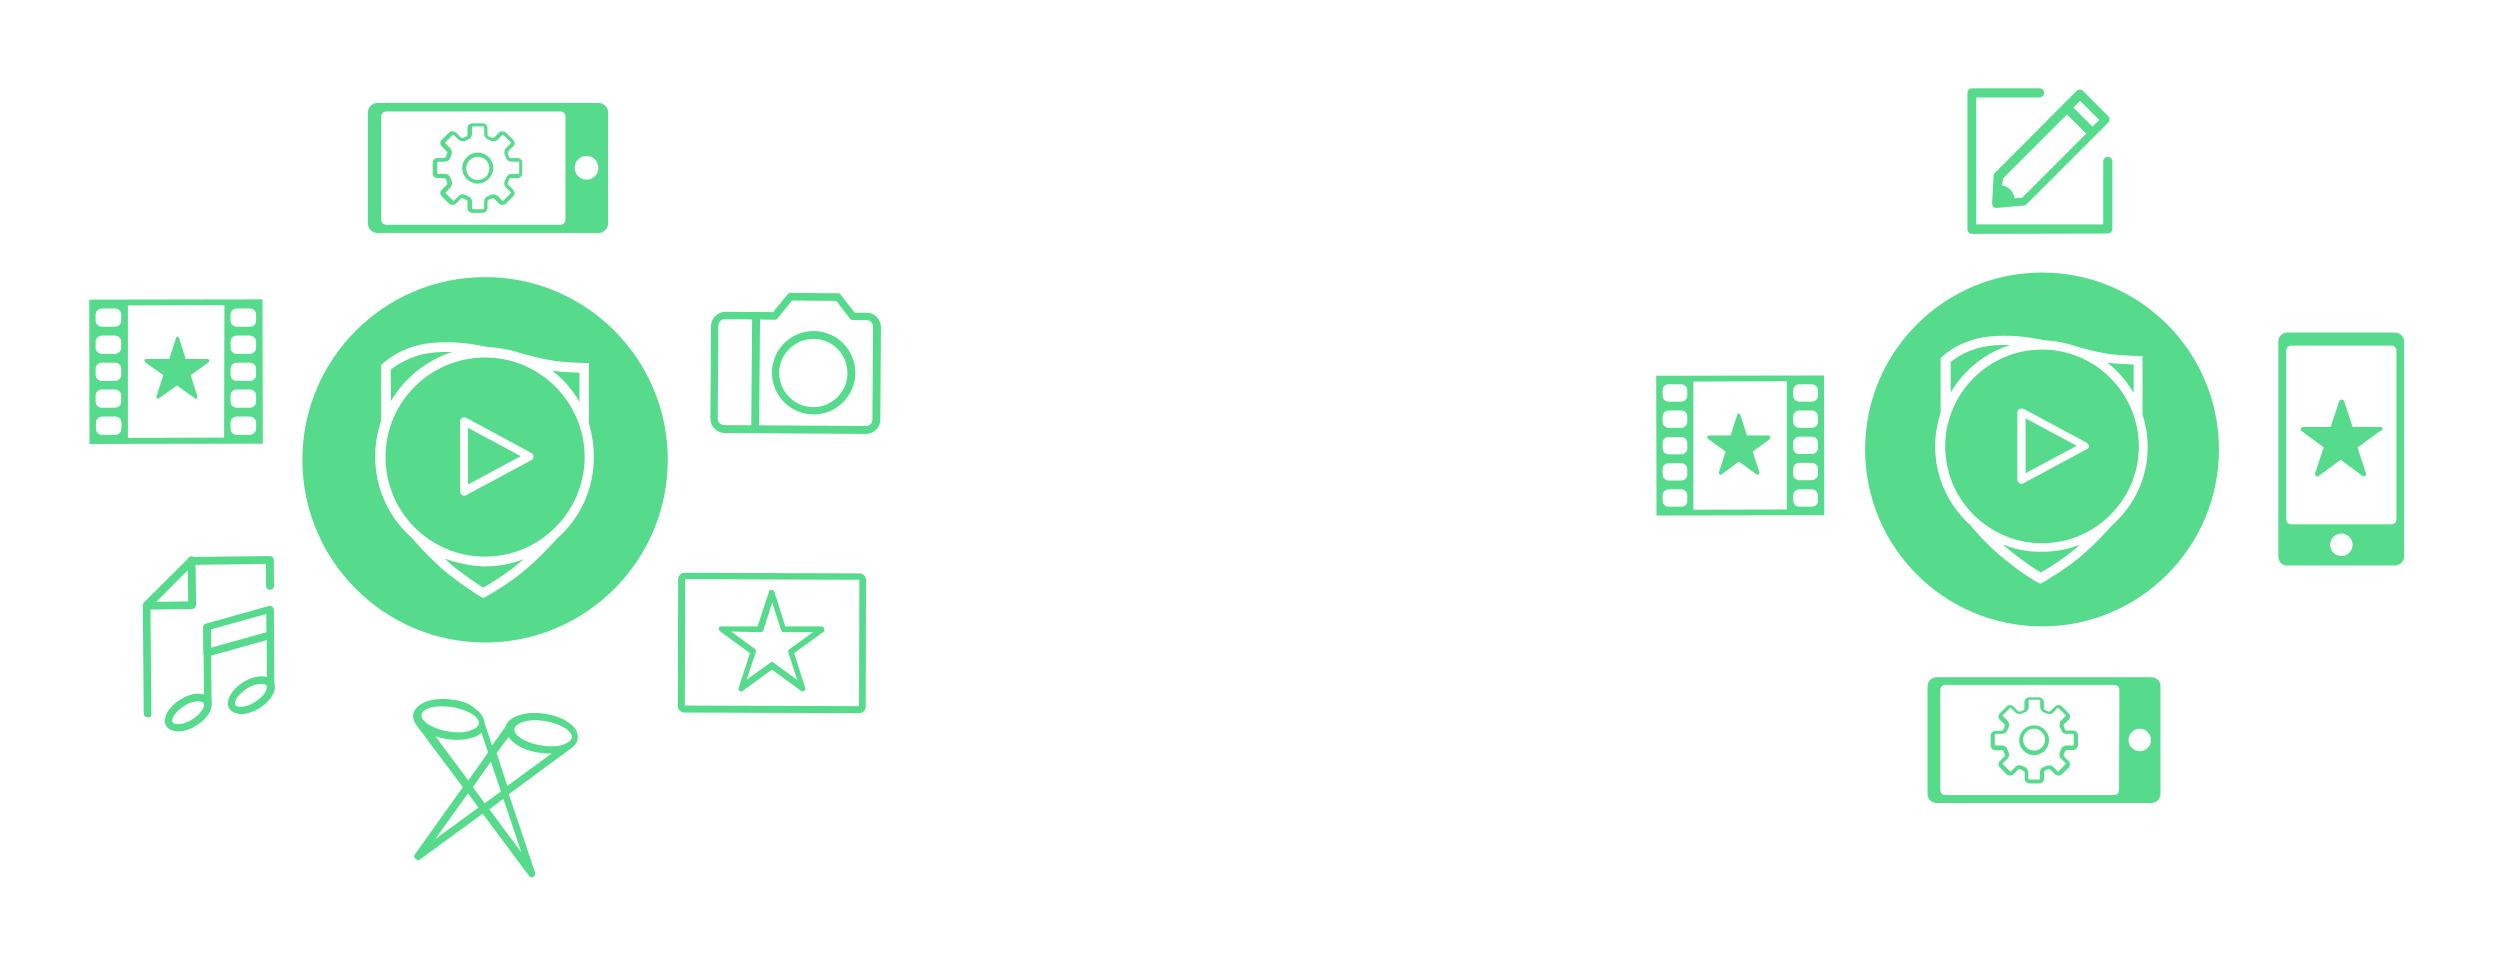<?xml version="1.0" encoding="utf-8"?>
<!-- Generator: Adobe Illustrator 23.0.2, SVG Export Plug-In . SVG Version: 6.00 Build 0)  -->
<svg version="1.1" id="Illustration" xmlns="http://www.w3.org/2000/svg" xmlns:xlink="http://www.w3.org/1999/xlink" x="0px"
	 y="0px" width="821px" height="315px" viewBox="0 0 821 315" style="enable-background:new 0 0 821 315;" xml:space="preserve">
<style type="text/css">
	.st0{fill:none;}
	.st1{fill:#56DB8C;}
</style>
<path class="st0" d="M-1798.7,69.7h4.3c1.2,0,2.1-1,2.1-2.1v-2.1c0-1.2-1-2.1-2.1-2.1h-4.3c-1.2,0-2.1,1-2.1,2.1v2.1
	C-1800.8,68.7-1799.8,69.7-1798.7,69.7z"/>
<path class="st0" d="M-1794.4,70.2h-4.3c-1.2,0-2.1,0.9-2.1,2v2c0,1.1,1,2,2.1,2h4.3c1.2,0,2.1-0.9,2.1-2v-2
	C-1792.3,71.1-1793.2,70.2-1794.4,70.2z"/>
<path class="st0" d="M-1798.7,50.4h4.3c1.2,0,2.1-1,2.1-2.1v-2.1c0-1.2-1-2.1-2.1-2.1h-4.3c-1.2,0-2.1,1-2.1,2.1v2.1
	C-1800.8,49.5-1799.9,50.4-1798.7,50.4z"/>
<path class="st0" d="M-1798.7,40.8h4.3c1.2,0,2.1-1,2.1-2.1v-2.1c0-1.2-1-2.1-2.1-2.1h-4.3c-1.2,0-2.1,1-2.1,2.1v2.1
	C-1800.8,39.8-1799.9,40.8-1798.7,40.8z"/>
<path class="st0" d="M-1798.7,60.1h4.3c1.2,0,2.1-1,2.1-2.1v-2.1c0-1.2-1-2.1-2.1-2.1h-4.3c-1.2,0-2.1,1-2.1,2.1V58
	C-1800.8,59.1-1799.8,60.1-1798.7,60.1z"/>
<g>
	<g>
		<path class="st1" d="M248,142.1c-0.7,0-1.3-0.5-1.3-1.3l0.3-37.1c0-0.7,0.5-1.3,1.3-1.3s1.3,0.5,1.3,1.3l-0.3,37.1
			C249.2,141.5,248.7,142.1,248,142.1L248,142.1z"/>
	</g>
	<g>
		<path class="st1" d="M267.1,136.1c-7.6-0.1-13.6-6.2-13.6-13.8c0.1-7.6,6.2-13.6,13.8-13.6c7.6,0.1,13.6,6.2,13.6,13.8
			C280.8,130.1,274.6,136.2,267.1,136.1L267.1,136.1z M267.2,111.3c-6.1-0.1-11.3,5-11.3,11.1c-0.1,6.1,5,11.3,11.1,11.3
			c6.1,0.1,11.3-5,11.3-11.1C278.3,116.3,273.4,111.3,267.2,111.3L267.2,111.3z"/>
	</g>
	<g>
		<path class="st1" d="M284.4,142.5l-46.4-0.3c-2.6,0-4.7-2.2-4.7-4.7l0.2-30.4c0-2.6,2.2-4.7,4.7-4.7l15.7,0.1l4.7-5.8
			c0.2-0.3,0.6-0.5,0.9-0.5l15.7,0.1c0.4,0,0.8,0.2,0.9,0.5l4.6,5.9h3.9c2.6,0,4.7,2.2,4.7,4.7l-0.2,30.4
			C289.1,140.4,287,142.5,284.4,142.5L284.4,142.5z M238.1,104.8c-1.3,0-2.2,0.9-2.2,2.2l-0.2,30.4c0,1.3,0.9,2.2,2.2,2.2l46.4,0.3
			c1.3,0,2.2-0.9,2.2-2.2l0.2-30.4c0-1.3-0.9-2.2-2.2-2.2H280c-0.4,0-0.8-0.2-0.9-0.5l-4.5-5.8l-14.5-0.1l-4.7,5.8
			c-0.2,0.3-0.6,0.5-0.9,0.5L238.1,104.8L238.1,104.8z"/>
	</g>
</g>
<g>
	<g>
		<g>
			<path class="st1" d="M63.1,200l-14.9,0.2c-0.7,0-1.3-0.5-1.3-1.2c0-0.7,0.5-1.3,1.3-1.3l13.6-0.2L61.6,184c0-0.7,0.5-1.3,1.3-1.3
				s1.3,0.5,1.3,1.2l0.2,14.6C64.3,199.5,63.7,200,63.1,200L63.1,200z"/>
		</g>
		<g>
			<path class="st1" d="M48.5,235.6c-0.7,0-1.3-0.5-1.3-1.2l-0.3-35.6c0-0.3,0.2-0.6,0.3-0.9L62,183.2c0.2-0.2,0.5-0.3,0.9-0.3
				l25.7-0.3c0.7,0,1.3,0.5,1.3,1.2l0.1,8.6c0,0.7-0.5,1.3-1.3,1.3s-1.3-0.5-1.3-1.2l-0.1-7.3l-23.9,0.3l-14,14.1l0.3,35.1
				C49.8,235.1,49.2,235.6,48.5,235.6L48.5,235.6z"/>
		</g>
	</g>
	<g>
		<g>
			<g>
				<path class="st1" d="M58.6,240.2c-2.3,0-4-1-4.4-2.8c-0.5-2.8,2.2-6.4,6.3-8.4c1.6-0.8,3.1-1.2,4.6-1.2c2.3,0,4,1.1,4.4,2.8
					c0.5,2.8-2.2,6.4-6.3,8.4C61.5,239.8,60,240.2,58.6,240.2L58.6,240.2z M65.1,230.3c-1,0-2.3,0.3-3.5,0.9c-3.1,1.6-5.3,4.2-5,5.7
					c0.2,0.9,1.3,0.9,1.9,0.9c1,0,2.3-0.3,3.5-0.9c3.1-1.6,5.3-4.2,5-5.7C66.9,230.5,65.8,230.3,65.1,230.3L65.1,230.3z"/>
			</g>
			<g>
				<polygon class="st1" points="69.5,231 67,231 66.8,205.7 69.2,205.7 				"/>
			</g>
		</g>
		<g>
			<g>
				<path class="st1" d="M79.3,234.5c-2.3,0-4-1.1-4.4-2.8c-0.5-2.8,2.2-6.4,6.3-8.4c1.6-0.8,3.1-1.2,4.6-1.2c2.3,0,4,1,4.4,2.8
					c0.5,2.8-2.2,6.4-6.3,8.4C82.2,234.1,80.7,234.5,79.3,234.5L79.3,234.5z M85.7,224.6c-1,0-2.3,0.3-3.5,0.9
					c-3.1,1.6-5.3,4.2-5,5.7c0.2,0.9,1.3,0.9,1.9,0.9c1,0,2.3-0.3,3.5-0.9c3.1-1.6,5.3-4.2,5-5.7C87.5,224.6,86.4,224.6,85.7,224.6
					L85.7,224.6z"/>
			</g>
			<g>
				<polygon class="st1" points="90.1,225.2 87.7,225.3 87.5,200.1 89.9,200 				"/>
			</g>
		</g>
		<g>
			<path class="st1" d="M68.1,215.6c-0.3,0-0.5-0.1-0.8-0.2c-0.3-0.2-0.5-0.5-0.5-0.9l-0.1-8.5c0-0.5,0.3-1,0.9-1.2l20.7-5.8
				c0.3-0.1,0.8,0,1,0.2c0.3,0.2,0.5,0.5,0.5,0.9l0.1,8.5c0,0.5-0.3,1-0.9,1.2l-20.7,5.8C68.3,215.6,68.2,215.6,68.1,215.6
				L68.1,215.6z M69.2,206.7l0.1,6l18.3-5.1l-0.1-6L69.2,206.7L69.2,206.7z"/>
		</g>
	</g>
</g>
<g>
	<path class="st1" d="M282.3,188.3l-57.5-0.2c-1.1,0-2.1,0.9-2.1,2.1l-0.1,41.7c0,1.1,0.9,2.1,2.1,2.1l57.5,0.2
		c1.1,0,2.1-0.9,2.1-2.1l0.1-41.7C284.3,189.2,283.4,188.3,282.3,188.3z M282.1,231.9l-57.2-0.2l0.1-41.5l57.2,0.2L282.1,231.9z"/>
	<path class="st1" d="M236.7,207.5l9.6,7l-3.7,11.3c-0.2,0.4,0,0.9,0.3,1.1c0.2,0.2,0.3,0.2,0.5,0.2c0.2,0,0.4-0.1,0.5-0.2l9.6-7
		l9.6,7c0.2,0.2,0.3,0.2,0.5,0.2c0.2,0,0.4-0.1,0.5-0.2c0.3-0.3,0.5-0.7,0.3-1.1l-3.6-11.3l9.6-7c0.3-0.3,0.5-0.7,0.3-1.1
		c-0.2-0.4-0.5-0.7-0.9-0.7h-11.9l-3.6-11.3c-0.2-0.4-0.5-0.7-0.9-0.7s-0.9,0.3-0.9,0.7l-3.7,11.3h-11.9c-0.4,0-0.9,0.3-0.9,0.7
		C236.1,206.8,236.3,207.2,236.7,207.5z M249.8,207.6c0.4,0,0.9-0.3,0.9-0.7l2.9-9l2.9,9c0.2,0.4,0.5,0.7,0.9,0.7h9.6l-7.8,5.6
		c-0.3,0.3-0.5,0.7-0.3,1.1l2.9,9l-7.8-5.7c-0.2-0.2-0.3-0.2-0.5-0.2c-0.2,0-0.4,0.1-0.5,0.2l-7.8,5.6l3-9c0.2-0.4,0-0.9-0.3-1.1
		l-7.8-5.7L249.8,207.6z"/>
</g>
<g>
	<path class="st0" d="M184,36.6h-57.3c-0.9,0-1.6,0.8-1.6,1.6v34c0,0.9,0.8,1.6,1.6,1.6H184c0.9,0,1.6-0.8,1.6-1.6v-34
		C185.7,37.3,185,36.6,184,36.6z"/>
	<g>
		<path class="st1" d="M196.6,33.8h-72.7c-1.6,0-3.1,1.4-3.1,3.1v36.5c0,1.6,1.4,3.1,3.1,3.1h72.7c1.6,0,3.1-1.4,3.1-3.1V36.9
			C199.7,35.3,198.3,33.8,196.6,33.8z M185.7,72.2c0,0.9-0.8,1.6-1.6,1.6h-57.3c-0.9,0-1.6-0.8-1.6-1.6v-34c0-0.9,0.8-1.6,1.6-1.6
			h57.3c0.9,0,1.6,0.8,1.6,1.6V72.2z M192.6,59c-2.1,0-3.9-1.7-3.9-3.9c0-2.1,1.7-3.9,3.9-3.9s3.9,1.7,3.9,3.9
			C196.5,57.3,194.8,59,192.6,59z"/>
	</g>
	<g>
		<g>
			<path class="st1" d="M158.5,69.9h-3.4c-0.9,0-1.6-0.7-1.6-1.6v-2.2c0-0.2-0.2-0.5-0.4-0.5l-1-0.4c-0.3-0.2-0.6-0.1-0.8,0.1
				l-1.6,1.6c-0.5,0.5-1.6,0.5-2.2,0l-2.4-2.4c-0.3-0.3-0.5-0.7-0.5-1.1s0.2-0.9,0.5-1.1l1.6-1.6c0.2-0.2,0.2-0.5,0.2-0.7l-0.4-1
				c-0.1-0.3-0.3-0.5-0.6-0.5h-2.2c-0.9,0-1.6-0.7-1.6-1.6v-3.4c0-0.9,0.7-1.6,1.6-1.6h2.2c0.2,0,0.5-0.2,0.5-0.4l0.4-1
				c0.2-0.2,0.1-0.6-0.1-0.8l-1.6-1.6c-0.3-0.3-0.5-0.7-0.5-1.1s0.2-0.9,0.5-1.1l2.4-2.4c0.5-0.5,1.6-0.5,2.2,0l1.6,1.6
				c0.2,0.2,0.5,0.2,0.7,0.2l1-0.4c0.3-0.1,0.5-0.3,0.5-0.6v-2.2c0-0.9,0.7-1.6,1.6-1.6h3.4c0.9,0,1.6,0.7,1.6,1.6v2.2
				c0,0.2,0.2,0.5,0.4,0.5l1,0.4c0.3,0.2,0.6,0.1,0.8-0.1l1.6-1.6c0.5-0.5,1.6-0.5,2.2,0l2.4,2.4c0.3,0.3,0.5,0.7,0.5,1.1
				s-0.2,0.9-0.5,1.1l-1.6,1.6c-0.2,0.2-0.2,0.5-0.2,0.7l0.4,1c0.1,0.3,0.3,0.5,0.6,0.5h2.2c0.9,0,1.6,0.7,1.6,1.6v3.4
				c0,0.9-0.7,1.6-1.6,1.6h-2.2c-0.2,0-0.5,0.2-0.5,0.4l-0.4,1c-0.2,0.2-0.1,0.6,0.1,0.8l1.6,1.6c0.3,0.3,0.5,0.7,0.5,1.1
				s-0.2,0.9-0.5,1.1l-2.4,2.4c-0.6,0.5-1.6,0.5-2.2,0l-1.6-1.6c-0.2-0.2-0.5-0.2-0.7-0.2l-1,0.4c-0.3,0.1-0.5,0.3-0.5,0.6v2.2
				C160.1,69.2,159.4,69.9,158.5,69.9L158.5,69.9z M151.9,63.8c0.3,0,0.5,0.1,0.9,0.2l0.9,0.4c0.7,0.2,1.3,1,1.3,1.8v2.2
				c0,0.2,0.2,0.3,0.3,0.3h3.4c0.2,0,0.3-0.2,0.3-0.3v-2.2c0-0.8,0.5-1.6,1.3-1.8l0.9-0.4c0.5-0.3,1.6-0.2,2.2,0.3l1.6,1.6
				c0.2,0.2,0.2,0.2,0.3,0l2.4-2.4c0.1-0.1,0.1-0.2,0.1-0.2c0-0.1,0-0.2-0.1-0.2l-1.6-1.6c-0.5-0.5-0.7-1.6-0.3-2.2l0.4-0.9
				c0.2-0.7,1-1.3,1.8-1.3h2.2c0.2,0,0.3-0.2,0.3-0.3v-3.4c0-0.2-0.2-0.3-0.3-0.3h-2.2c-0.8,0-1.6-0.5-1.8-1.3l-0.4-0.9
				c-0.3-0.6-0.2-1.6,0.3-2.2l1.6-1.6c0.1-0.1,0.1-0.2,0.1-0.2c0-0.1,0-0.2-0.1-0.2l-2.4-2.4c-0.2-0.2-0.2-0.2-0.3,0l-1.6,1.6
				c-0.5,0.5-1.6,0.7-2.2,0.3l-0.9-0.4c-0.7-0.2-1.3-1-1.3-1.8v-2.2c0-0.2-0.2-0.3-0.3-0.3h-3.4c-0.2,0-0.3,0.2-0.3,0.3v2.2
				c0,0.8-0.5,1.6-1.3,1.8l-0.9,0.4c-0.5,0.3-1.6,0.2-2.2-0.3l-1.6-1.6c-0.2-0.2-0.2-0.2-0.3,0l-2.4,2.4c-0.1,0.1-0.1,0.2-0.1,0.2
				s0,0.2,0.1,0.2l1.6,1.6c0.5,0.5,0.7,1.6,0.3,2.2l-0.3,0.9c-0.2,0.7-1,1.3-1.8,1.3h-2.2c-0.2,0-0.3,0.2-0.3,0.3v3.4
				c0,0.2,0.2,0.3,0.3,0.3h2.2c0.8,0,1.6,0.5,1.8,1.3l0.4,0.9c0.3,0.6,0.2,1.6-0.3,2.2l-1.6,1.6c-0.1,0.1-0.1,0.2-0.1,0.2
				s0,0.2,0.1,0.2l2.4,2.4c0.2,0.2,0.2,0.2,0.3,0l1.6-1.6C150.9,64,151.4,63.8,151.9,63.8L151.9,63.8z M156.9,60.3
				c-2.8,0-5.1-2.3-5.1-5.1c0-2.8,2.3-5.1,5.1-5.1c2.8,0,5.1,2.3,5.1,5.1C162,57.9,159.6,60.3,156.9,60.3L156.9,60.3z M156.9,51.5
				c-2.1,0-3.8,1.6-3.8,3.8c0,2.1,1.6,3.8,3.8,3.8c2.1,0,3.8-1.6,3.8-3.8C160.7,53.1,159,51.5,156.9,51.5L156.9,51.5z"/>
		</g>
	</g>
</g>
<g>
	<path class="st1" d="M68.7,118.3c-0.1-0.3-0.3-0.4-0.5-0.4h-7.2l-2.2-6.9c-0.1-0.3-0.3-0.4-0.5-0.4c-0.3,0-0.5,0.2-0.5,0.4
		l-2.2,6.9H48c-0.3,0-0.5,0.2-0.5,0.4c-0.1,0.3,0,0.5,0.2,0.7l5.9,4.2l-2.2,6.9c-0.1,0.3,0,0.5,0.2,0.7c0.1,0.1,0.2,0.2,0.3,0.2
		c0.2,0,0.3-0.1,0.3-0.2l5.9-4.2l5.9,4.2c0.2,0.1,0.2,0.2,0.3,0.2s0.3-0.1,0.3-0.2c0.2-0.2,0.3-0.4,0.2-0.7l-2.2-6.9l5.9-4.2
		C68.7,118.8,68.9,118.6,68.7,118.3z"/>
	<path class="st0" d="M33.5,136.3h4.2c1.2,0,2.1-0.9,2.1-2.1v-2.1c0-1.2-0.9-2.1-2.1-2.1h-4.2c-1.2,0-2.1,0.9-2.1,2.1v2.1
		C31.4,135.4,32.4,136.3,33.5,136.3z"/>
	<path class="st0" d="M37.8,136.9h-4.2c-1.2,0-2.1,0.9-2.1,2v2c0,1.1,0.9,2,2.1,2h4.2c1.2,0,2.1-0.9,2.1-2v-2
		C39.8,137.7,39,136.9,37.8,136.9z"/>
	<path class="st0" d="M33.5,117.4h4.2c1.2,0,2.1-0.9,2.1-2.1v-2.1c0-1.2-0.9-2.1-2.1-2.1h-4.2c-1.2,0-2.1,0.9-2.1,2.1v2.1
		C31.4,116.4,32.4,117.4,33.5,117.4z"/>
	<path class="st0" d="M33.5,107.9h4.2c1.2,0,2.1-0.9,2.1-2.1v-2.1c0-1.2-0.9-2.1-2.1-2.1h-4.2c-1.2,0-2.1,0.9-2.1,2.1v2.1
		C31.4,106.9,32.4,107.9,33.5,107.9z"/>
	<path class="st0" d="M33.5,126.8h4.2c1.2,0,2.1-0.9,2.1-2.1v-2.1c0-1.2-0.9-2.1-2.1-2.1h-4.2c-1.2,0-2.1,0.9-2.1,2.1v2.1
		C31.4,125.9,32.4,126.8,33.5,126.8z"/>
	<path class="st0" d="M77.8,117.4H82c1.2,0,2.1-0.9,2.1-2.1v-2.1c0-1.2-0.9-2.1-2.1-2.1h-4.2c-1.2,0-2.1,0.9-2.1,2.1v2.1
		C75.7,116.3,76.6,117.4,77.8,117.4z"/>
	<path class="st0" d="M77.8,126.8H82c1.2,0,2.1-0.9,2.1-2.1v-2.1c0-1.2-0.9-2.1-2.1-2.1h-4.2c-1.2,0-2.1,0.9-2.1,2.1v2.1
		C75.7,125.9,76.6,126.8,77.8,126.8z"/>
	<path class="st0" d="M82,139.4h-4.2c-1.2,0-2.1,0.9-2.1,2.1v2.1c0,1.2,0.9,2.1,2.1,2.1H82c1.2,0,2.1-0.9,2.1-2.1v-2.1
		C84.1,140.4,83.2,139.4,82,139.4z"/>
	<path class="st0" d="M77.8,136.2H82c1.2,0,2.1-0.9,2.1-2.1v-2.1c0-1.2-0.9-2.1-2.1-2.1h-4.2c-1.2,0-2.1,0.9-2.1,2.1v2.1
		C75.7,135.4,76.6,136.2,77.8,136.2z"/>
	<path class="st0" d="M77.7,107.8H82c1.2,0,2.1-0.9,2.1-2.1v-2.1c0-1.2-0.9-2.1-2.1-2.1h-4.2c-1.2,0-2.1,0.9-2.1,2.1v2.1
		C75.7,106.9,76.6,107.8,77.7,107.8z"/>
	<path class="st1" d="M86.2,98.3l-56.9,0.1l0.1,47.4l56.9-0.1L86.2,98.3z M31.4,103.3c0-1.1,0.9-2,2.1-2h4.2c1.2,0,2.1,0.9,2.1,2v2
		c0,1.1-0.9,2-2.1,2h-4.2c-1.2,0-2.1-0.9-2.1-2V103.3z M31.4,112.2c0-1.1,0.9-2,2.1-2h4.2c1.2,0,2.1,0.9,2.1,2v2c0,1.1-0.9,2-2.1,2
		h-4.2c-1.2,0-2.1-0.9-2.1-2V112.2z M31.4,121.1c0-1.1,0.9-2,2.1-2h4.2c1.2,0,2.1,0.9,2.1,2v2c0,1.1-0.9,2-2.1,2h-4.2
		c-1.2,0-2.1-0.9-2.1-2V121.1z M31.4,129.9c0-1.1,0.9-2,2.1-2h4.2c1.2,0,2.1,0.9,2.1,2v2c0,1.1-0.9,2-2.1,2h-4.2
		c-1.2,0-2.1-0.9-2.1-2V129.9z M37.8,142.8h-4.2c-1.2,0-2.1-0.9-2.1-2v-2c0-1.1,0.9-2,2.1-2h4.2c1.2,0,2.1,0.9,2.1,2v2
		C39.8,141.9,39,142.8,37.8,142.8z M73.6,143.7L42,143.8v-0.1l0,0v-43.4l31.6-0.1v0.1h0.1L73.6,143.7L73.6,143.7z M75.7,103.3
		c0-1.1,0.9-2,2.1-2H82c1.2,0,2.1,0.9,2.1,2v2c0,1.1-0.9,2-2.1,2h-4.2c-1.2,0-2.1-0.9-2.1-2V103.3z M75.7,112.2c0-1.1,0.9-2,2.1-2
		H82c1.2,0,2.1,0.9,2.1,2v2c0,1.1-0.9,2-2.1,2h-4.2c-1.2,0-2.1-0.9-2.1-2V112.2z M75.7,121.1c0-1.1,0.9-2,2.1-2H82
		c1.2,0,2.1,0.9,2.1,2v2c0,1.1-0.9,2-2.1,2h-4.2c-1.2,0-2.1-0.9-2.1-2V121.1z M75.7,129.9c0-1.1,0.9-2,2.1-2H82c1.2,0,2.1,0.9,2.1,2
		v2c0,1.1-0.9,2-2.1,2h-4.2c-1.2,0-2.1-0.9-2.1-2V129.9z M82,142.8h-4.2c-1.2,0-2.1-0.9-2.1-2v-2c0-1.1,0.9-2,2.1-2H82
		c1.2,0,2.1,0.9,2.1,2v2C84.1,141.8,83.2,142.8,82,142.8z"/>
</g>
<polygon class="st1" points="153.7,159.1 171,149.8 153.7,140.5 "/>
<path class="st1" d="M146,183.4c0.9,0.9,2,1.8,3.1,2.8c4.7,3.6,8.2,5.9,9.6,6.8c1.9-1.1,7.1-4.2,11.4-7.8c0.6-0.5,1.3-1,1.9-1.6
	c-4,1.6-8.3,2.4-12.7,2.4C154.7,185.9,150.2,185,146,183.4z"/>
<path class="st1" d="M190.3,132v-9.6c-1.3,0-3.2-0.2-5.9-0.3c-0.9-0.1-2-0.3-3-0.3C185,124.5,188,128,190.3,132z"/>
<path class="st1" d="M148.5,115.6c-2.2-0.1-4.7,0-7.1,0.3c-7,0.9-11.6,4.3-13.1,5.5l0.1,10.3C132.9,124.1,140,118.3,148.5,115.6z"/>
<path class="st1" d="M159.3,117.4c-18,0-32.7,14.6-32.7,32.7c0,18,14.6,32.7,32.7,32.7c18,0,32.7-14.8,32.7-32.7
	C192,132.1,177.3,117.4,159.3,117.4z M174.5,151.1l-21.4,11.5c-0.2,0.1-0.4,0.2-0.6,0.2c-0.3,0-0.5,0-0.7-0.2
	c-0.4-0.3-0.7-0.7-0.7-1.2v-23c0-0.5,0.3-1,0.7-1.2c0.3-0.2,0.9-0.2,1.3,0l21.3,11.5c0.4,0.2,0.8,0.7,0.8,1.2
	C175.2,150.4,174.9,151,174.5,151.1z"/>
<path class="st1" d="M159.3,91c-33.2,0-60,26.9-60,60s26.9,60,60,60s60-26.9,60-60S192.5,91,159.3,91z M183,176.8
	c-0.3,0.3-5.4,6.1-10.8,10.6c-5.6,4.7-12.4,8.4-12.7,8.6l-0.8,0.4L158,196c-0.3-0.1-4.5-2.6-10.9-7.6c-6.5-5.3-11.5-11.4-11.8-11.7
	c-7.4-6.5-12.1-16.1-12.1-26.8c0-4,0.7-7.9,1.9-11.5V120l0.5-0.5c0.3-0.3,5.9-5.7,15.4-6.8c7.6-0.9,14.3,0.3,17.4,0.9
	c0.7,0.2,2.3,0.4,2.8,0.4c3.4,0.3,6.7,0.9,9.8,2c0.1,0,8.2,2.4,13.6,2.8c4.8,0.4,7.2,0.4,7.2,0.4h1.6V139c1,3.4,1.6,7.1,1.6,10.9
	C195.1,160.7,190.4,170.3,183,176.8z"/>
<path class="st1" d="M165.3,262.3l5.9,17.6l-10.5-14.1L165.3,262.3L165.3,262.3z M153.7,260.5l3.4,4.7l-14.2,10.4L153.7,260.5
	L153.7,260.5z M161.2,250.1l3.3,9.8l-5.3,3.9l-3.9-5.3L161.2,250.1L161.2,250.1z M167,242c0.5,0.9,1.4,1.7,2.4,2.4
	c2,1.4,4.7,2.4,7.8,2.8c1.4,0.2,2.8,0.3,4,0.2l-14.6,10.7l-3.5-10.8L167,242L167,242z M158.1,240.6l2.2,6.5l-6.5,9.2l-10.8-14.5
	c1.2,0.4,2.5,0.7,3.9,0.9c3.1,0.5,6,0.3,8.4-0.5C156.3,241.9,157.3,241.4,158.1,240.6L158.1,240.6L158.1,240.6z M178.9,236.8
	c2.8,0.4,5.2,1.4,6.8,2.4c1.6,1.1,2.2,2.2,2.1,3c-0.2,0.8-0.9,1.6-2.8,2.3c-1.8,0.7-4.4,0.8-7.2,0.3c-2.8-0.4-5.2-1.4-6.8-2.4
	c-1.6-1.1-2.2-2.2-2.1-3c0.2-0.8,0.9-1.6,2.8-2.3C173.4,236.5,176,236.3,178.9,236.8L178.9,236.8z M148.4,232.2
	c2.8,0.4,5.2,1.4,6.8,2.4c1.6,1.1,2.2,2.2,2.1,3c-0.1,0.8-0.9,1.6-2.8,2.3c-1.8,0.7-4.4,0.8-7.2,0.3c-2.8-0.4-5.2-1.4-6.8-2.4
	c-0.6-0.4-1.1-0.9-1.4-1.3l-0.2-0.2c-0.4-0.5-0.5-1.1-0.5-1.6c0.2-0.8,0.9-1.6,2.8-2.3C143,231.9,145.6,231.8,148.4,232.2
	L148.4,232.2z M148.7,229.8c-3.1-0.5-6-0.3-8.4,0.5c-2.3,0.8-4.2,2.2-4.6,4.2c-0.2,1.3,0.3,2.6,1.1,3.7l15.2,20.3l-15.7,22
	c-0.1,0.2-0.2,0.3-0.2,0.4c-0.1,0.2-0.1,0.3-0.1,0.4c0,0.2,0.1,0.3,0.2,0.4c0.1,0.2,0.2,0.3,0.3,0.3c0.1,0.1,0.2,0.2,0.3,0.3
	c0.2,0.1,0.3,0.1,0.4,0.2c0.2,0,0.3,0,0.4-0.1s0.3-0.2,0.4-0.2l20.5-15l15.2,20.4c0.1,0.2,0.2,0.2,0.3,0.3s0.3,0.2,0.4,0.2
	s0.3,0.1,0.4,0c0.2,0,0.3-0.1,0.4-0.2c0.2-0.1,0.3-0.2,0.3-0.3c0.1-0.2,0.2-0.2,0.2-0.3c0.1-0.2,0.1-0.3,0.1-0.4s0-0.3-0.1-0.4
	l-8.6-25.7l20.5-15.1c0.1,0,0.1-0.1,0.2-0.1l0.1-0.1l0,0l0,0l0,0l0.1-0.1c0.9-0.8,1.6-1.6,1.7-2.8c0.3-2.2-1-4-3.1-5.4
	c-2-1.4-4.7-2.4-7.8-2.8c-3.1-0.5-6-0.3-8.4,0.5c-2.1,0.7-3.9,1.9-4.4,3.7c-0.1,0.1-0.1,0.1-0.1,0.2l-4.3,6l-2.4-7.1
	c0-0.1-0.1-0.2-0.1-0.2c0-1.9-1.3-3.5-3.1-4.8C154.5,231.2,151.8,230.1,148.7,229.8L148.7,229.8L148.7,229.8z"/>
<g>
	<path class="st1" d="M706.5,222.4h-70.5c-1.7,0-3,1.4-3,3v35.3c0,1.7,1.4,3,3,3h70.5c1.7,0,3-1.4,3-3v-35.3
		C709.6,223.7,708.2,222.4,706.5,222.4z M695.9,259.5c0,0.9-0.8,1.6-1.6,1.6h-55.5c-0.9,0-1.6-0.8-1.6-1.6v-33
		c0-0.9,0.8-1.6,1.6-1.6h55.6c0.9,0,1.6,0.8,1.6,1.6L695.9,259.5L695.9,259.5z M702.7,246.7c-2,0-3.7-1.7-3.7-3.7s1.7-3.7,3.7-3.7
		s3.7,1.7,3.7,3.7S704.7,246.7,702.7,246.7z"/>
</g>
<g>
	<g>
		<path class="st1" d="M669.7,257.3h-3.2c-0.8,0-1.6-0.7-1.6-1.6v-2.1c0-0.2-0.2-0.4-0.4-0.5l-1-0.4c-0.3-0.2-0.6-0.1-0.8,0.1
			l-1.5,1.5c-0.5,0.5-1.6,0.5-2.2,0l-2.3-2.3c-0.3-0.3-0.4-0.7-0.4-1c0-0.4,0.2-0.8,0.4-1l1.5-1.5c0.2-0.2,0.2-0.4,0.2-0.7l-0.4-1
			c-0.1-0.3-0.3-0.4-0.6-0.4h-2.1c-0.8,0-1.6-0.7-1.6-1.6v-3.2c0-0.8,0.7-1.6,1.6-1.6h2.1c0.2,0,0.4-0.2,0.5-0.4l0.4-1
			c0.2-0.3,0.1-0.6-0.1-0.8l-1.5-1.5c-0.3-0.3-0.4-0.7-0.4-1s0.2-0.8,0.4-1l2.3-2.3c0.5-0.6,1.6-0.6,2.2,0l1.5,1.5
			c0.2,0.2,0.5,0.2,0.7,0.2l1-0.4c0.3-0.1,0.4-0.3,0.4-0.6v-2.1c0-0.8,0.7-1.6,1.6-1.6h3.2c0.8,0,1.6,0.7,1.6,1.6v2.1
			c0,0.2,0.2,0.4,0.4,0.5l1,0.4c0.3,0.2,0.6,0.1,0.8-0.1l1.5-1.5c0.6-0.6,1.6-0.6,2.2,0l2.3,2.3c0.3,0.3,0.4,0.7,0.4,1
			s-0.2,0.8-0.4,1l-1.5,1.5c-0.2,0.2-0.2,0.4-0.2,0.7l0.4,1c0.1,0.3,0.3,0.4,0.6,0.4h2.1c0.8,0,1.6,0.7,1.6,1.6v3.2
			c0,0.8-0.7,1.6-1.6,1.6h-2.1c-0.2,0-0.4,0.2-0.5,0.4l-0.4,1c-0.2,0.2-0.1,0.6,0.1,0.8l1.5,1.5c0.3,0.3,0.4,0.7,0.4,1
			c0,0.4-0.2,0.8-0.4,1l-2.3,2.3c-0.6,0.6-1.6,0.5-2.2,0l-1.5-1.5c-0.2-0.2-0.5-0.2-0.7-0.2l-1,0.4c-0.3,0.1-0.4,0.3-0.4,0.6v2.1
			C671.2,256.6,670.5,257.3,669.7,257.3L669.7,257.3z M663.2,251.3c0.3,0,0.5,0.1,0.8,0.2l0.9,0.4c0.7,0.2,1.2,1,1.2,1.7v2.1
			c0,0.2,0.2,0.3,0.3,0.3h3.2c0.2,0,0.3-0.2,0.3-0.3v-2.1c0-0.8,0.5-1.6,1.3-1.7l0.9-0.4c0.5-0.3,1.6-0.2,2.1,0.3l1.5,1.5
			c0.2,0.2,0.2,0.2,0.3,0l2.3-2.3c0.1-0.1,0.1-0.2,0.1-0.2c0-0.1,0-0.2-0.1-0.2l-1.5-1.5c-0.5-0.5-0.7-1.5-0.3-2.2l0.4-0.9
			c0.2-0.7,1-1.2,1.7-1.2h2.1c0.2,0,0.3-0.2,0.3-0.3v-3.2c0-0.2-0.2-0.3-0.3-0.3h-2.1c-0.8,0-1.6-0.5-1.7-1.3l-0.4-0.9
			c-0.3-0.7-0.2-1.6,0.3-2.1l1.5-1.5c0.1-0.1,0.1-0.2,0.1-0.2c0-0.1,0-0.2-0.1-0.2l-2.3-2.3c-0.2-0.2-0.2-0.2-0.3,0l-1.4,1.5
			c-0.5,0.5-1.5,0.7-2.2,0.3l-0.9-0.4c-0.7-0.2-1.2-1-1.2-1.7v-2.1c0-0.2-0.2-0.3-0.3-0.3h-3.2c-0.2,0-0.3,0.2-0.3,0.3v2.1
			c0,0.8-0.5,1.6-1.3,1.7l-0.9,0.4c-0.5,0.3-1.6,0.2-2.1-0.3l-1.5-1.5c-0.2-0.2-0.2-0.2-0.3,0l-2.3,2.3c-0.1,0.1-0.1,0.2-0.1,0.2
			c0,0.1,0,0.2,0.1,0.2l1.5,1.5c0.5,0.5,0.7,1.5,0.3,2.2l-0.4,0.9c-0.2,0.7-1,1.2-1.7,1.2h-2.1c-0.2,0-0.3,0.2-0.3,0.3v3.2
			c0,0.2,0.2,0.3,0.3,0.3h2.1c0.8,0,1.6,0.5,1.7,1.3l0.4,0.9c0.3,0.7,0.2,1.6-0.3,2.1l-1.5,1.5c-0.1,0.1-0.1,0.2-0.1,0.2
			c0,0.1,0,0.2,0.1,0.2l2.3,2.3c0.2,0.2,0.2,0.2,0.3,0l1.5-1.5C662.2,251.5,662.6,251.3,663.2,251.3L663.2,251.3z M668,248
			c-2.7,0-4.9-2.2-4.9-4.9c0-2.7,2.2-4.9,4.9-4.9c2.7,0,4.9,2.2,4.9,4.9C672.9,245.7,670.7,248,668,248L668,248z M668,239.3
			c-2,0-3.6,1.6-3.6,3.6c0,2,1.6,3.6,3.6,3.6s3.6-1.6,3.6-3.6C671.7,241.1,670,239.3,668,239.3L668,239.3z"/>
	</g>
</g>
<g>
	<path class="st1" d="M748.2,182.7v-70.5c0-1.7,1.4-3,3-3h35.3c1.7,0,3,1.4,3,3v70.5c0,1.7-1.4,3-3,3h-35.4
		C749.5,185.8,748.2,184.4,748.2,182.7z M785.4,172.2c0.9,0,1.6-0.8,1.6-1.6v-55.5c0-0.9-0.8-1.6-1.6-1.6h-33
		c-0.9,0-1.6,0.8-1.6,1.6v55.5c0,0.9,0.8,1.6,1.6,1.6H785.4L785.4,172.2z M772.6,178.9c0-2-1.7-3.7-3.7-3.7c-2,0-3.7,1.7-3.7,3.7
		s1.7,3.7,3.7,3.7C771,182.6,772.6,180.9,772.6,178.9z"/>
</g>
<path class="st1" d="M782.4,140.7c-0.2-0.3-0.4-0.5-0.8-0.5h-9l-2.8-8.5c-0.2-0.3-0.4-0.5-0.8-0.5c-0.3,0-0.6,0.2-0.8,0.5l-2.8,8.5
	h-9c-0.3,0-0.6,0.2-0.8,0.5c-0.2,0.3,0,0.7,0.3,0.9l7.2,5.3l-2.8,8.5c-0.2,0.3,0,0.7,0.3,0.9c0.2,0.1,0.3,0.2,0.4,0.2
	c0.2,0,0.3-0.1,0.4-0.2l7.3-5.3l7.2,5.3c0.2,0.1,0.3,0.2,0.4,0.2s0.3-0.1,0.4-0.2c0.3-0.2,0.4-0.5,0.3-0.8l-2.8-8.5l7.2-5.3
	C782.4,141.3,782.6,141,782.4,140.7z"/>
<path class="st1" d="M581.3,143.4c-0.1-0.3-0.3-0.4-0.5-0.4h-7.1l-2.2-6.8c-0.1-0.3-0.3-0.4-0.5-0.4c-0.3,0-0.5,0.2-0.5,0.4
	l-2.2,6.8h-7.1c-0.3,0-0.5,0.2-0.5,0.4c-0.1,0.3,0,0.5,0.2,0.7l5.8,4.2l-2.2,6.8c-0.1,0.3,0,0.5,0.2,0.7c0.1,0.1,0.3,0.1,0.3,0.1
	c0.1,0,0.3-0.1,0.3-0.1l5.8-4.2l5.8,4.2c0.1,0.1,0.3,0.1,0.3,0.1c0.1,0,0.3-0.1,0.3-0.1c0.2-0.1,0.3-0.4,0.3-0.7l-2.2-6.8l5.7-4.2
	C581.3,143.8,581.4,143.6,581.3,143.4z"/>
<path class="st1" d="M599,123.3l-55.1,0.1l0.1,45.9l55.1-0.1L599,123.3z M546,128.1c0-1,0.9-1.9,2-1.9h4.1c1.1,0,2,0.9,2,1.9v1.9
	c0,1-0.9,1.9-2,1.9H548c-1.1,0-2-0.9-2-1.9V128.1z M546,136.7c0-1,0.9-1.9,2-1.9h4.1c1.1,0,2,0.9,2,1.9v1.9c0,1-0.9,1.9-2,1.9H548
	c-1.1,0-2-0.9-2-1.9V136.7z M546,145.4c0-1,0.9-1.9,2-1.9h4.1c1.1,0,2,0.9,2,1.9v1.9c0,1-0.9,1.9-2,1.9H548c-1.1,0-2-0.9-2-1.9
	V145.4z M546,154c0-1,0.9-1.9,2-1.9h4.1c1.1,0,2,0.9,2,1.9v1.9c0,1-0.9,1.9-2,1.9H548c-1.1,0-2-0.9-2-1.9V154z M552.2,166.4H548
	c-1.1,0-2-0.9-2-1.9v-1.9c0-1,0.9-1.9,2-1.9h4.1c1.1,0,2,0.9,2,1.9v1.9C554.2,165.5,553.3,166.4,552.2,166.4z M586.8,167.3
	l-30.6,0.1v-0.1h-0.1v-42l30.6-0.1v0.1h0.1V167.3z M588.9,128.1c0-1,0.9-1.9,2-1.9h4.1c1.1,0,2,0.9,2,1.9v1.9c0,1-0.9,1.9-2,1.9
	h-4.1c-1.1,0-2-0.9-2-1.9V128.1z M588.9,136.7c0-1,0.9-1.9,2-1.9h4.1c1.1,0,2,0.9,2,1.9v1.9c0,1-0.9,1.9-2,1.9h-4.1
	c-1.1,0-2-0.9-2-1.9V136.7z M588.9,145.3c0-1,0.9-1.9,2-1.9h4.1c1.1,0,2,0.9,2,1.9v1.9c0,1-0.9,1.9-2,1.9h-4.1c-1.1,0-2-0.9-2-1.9
	V145.3z M588.9,153.9c0-1,0.9-1.9,2-1.9h4.1c1.1,0,2,0.9,2,1.9v1.9c0,1-0.9,1.9-2,1.9h-4.1c-1.1,0-2-0.9-2-1.9V153.9z M595,166.4
	h-4.1c-1.1,0-2-0.9-2-1.9v-1.9c0-1,0.9-1.9,2-1.9h4.1c1.1,0,2,0.9,2,1.9v1.9C597.1,165.5,596.1,166.4,595,166.4z"/>
<path class="st1" d="M657.7,178.8c1,0.9,2,1.7,3.1,2.6c4.5,3.5,7.9,5.8,9.4,6.6c1.9-1,6.9-4.1,11-7.5c0.6-0.4,1.1-1,1.8-1.6
	c-3.9,1.5-8,2.3-12.4,2.3C666.1,181.3,661.8,180.4,657.7,178.8z"/>
<polygon class="st1" points="665.2,155.4 682,146.4 665.2,137.4 "/>
<path class="st1" d="M700.7,129v-9.3c-1.1,0-3-0.2-5.7-0.3c-0.9-0.1-1.9-0.2-2.9-0.3C695.5,121.8,698.4,125.2,700.7,129z"/>
<path class="st1" d="M660.2,113.3c-2.1-0.1-4.5,0-6.9,0.3c-6.7,0.8-11.3,4.1-12.7,5.3v10C645,121.5,651.9,115.8,660.2,113.3z"/>
<path class="st1" d="M670.6,114.8c-17.5,0-31.8,14.3-31.8,31.8s14.3,31.8,31.8,31.8s31.8-14.3,31.8-31.8
	C702.3,129,688.1,114.8,670.6,114.8z M685.3,147.5l-20.8,11.2c-0.2,0.1-0.4,0.2-0.6,0.2c-0.3,0-0.4-0.1-0.7-0.2
	c-0.4-0.3-0.7-0.7-0.7-1.1v-22.2c0-0.4,0.3-0.9,0.7-1.1c0.4-0.2,0.9-0.2,1.4,0l20.7,11.1c0.4,0.3,0.7,0.8,0.7,1.2
	S685.7,147.3,685.3,147.5z"/>
<path class="st1" d="M670.6,89.5c-32.1,0-58.1,26-58.1,58.1s26,58.1,58.1,58.1c32.1,0,58.1-26,58.1-58.1S702.7,89.5,670.6,89.5z
	 M693.4,172.7c-0.2,0.3-5.2,5.9-10.4,10.3c-5.4,4.5-12,8.1-12.2,8.3l-0.8,0.4l-0.8-0.4c-0.2-0.1-4.4-2.4-10.5-7.3
	c-6.4-5.1-11.2-11-11.5-11.4c-7.2-6.4-11.7-15.7-11.7-26c0-3.9,0.7-7.6,1.8-11.1v-17.9l0.4-0.4c0.2-0.2,5.7-5.5,14.9-6.6
	c7.5-0.9,14,0.2,16.9,0.8c0.8,0.2,2.3,0.4,2.7,0.4c3.3,0.2,6.5,0.9,9.5,1.9c0.1,0.1,7.9,2.4,13.2,2.8c4.7,0.4,7.1,0.4,7.1,0.4h1.6
	v19.1c1,3.3,1.7,6.9,1.7,10.6C705.4,156.9,700.8,166.2,693.4,172.7z"/>
<path class="st1" d="M655.6,68.3c-0.4,0-0.8-0.2-1-0.4c-0.3-0.3-0.4-0.8-0.4-1.1l0.5-9c0-0.4,0.2-0.8,0.4-1L682,29.8
	c0.3-0.3,0.7-0.4,1-0.4c0.3,0,0.8,0.2,1,0.4l8.4,8.4c0.3,0.3,0.4,0.7,0.4,1c0,0.3-0.2,0.8-0.4,1l-26.9,26.9c-0.3,0.3-0.6,0.4-1,0.4
	L655.6,68.3L655.6,68.3z M657.5,60.9c1,0.2,2,0.6,2.7,1.4c0.8,0.8,1.2,1.7,1.4,2.8l2.5-0.2l21-21l-6.3-6.3l-21,21L657.5,60.9z
	 M687.2,41.6l2.2-2.2l-6.3-6.3l-2.2,2.2L687.2,41.6z"/>
<path class="st1" d="M647.6,76.8c-0.8,0-1.5-0.7-1.5-1.5V30.5c0-0.8,0.7-1.5,1.5-1.5h22.2c0.8,0,1.5,0.7,1.5,1.5
	c0,0.8-0.7,1.5-1.5,1.5h-20.8v41.7h41.7V53c0-0.8,0.7-1.5,1.5-1.5s1.5,0.7,1.5,1.5v22.2c0,0.8-0.7,1.5-1.5,1.5L647.6,76.8
	L647.6,76.8z"/>
</svg>
